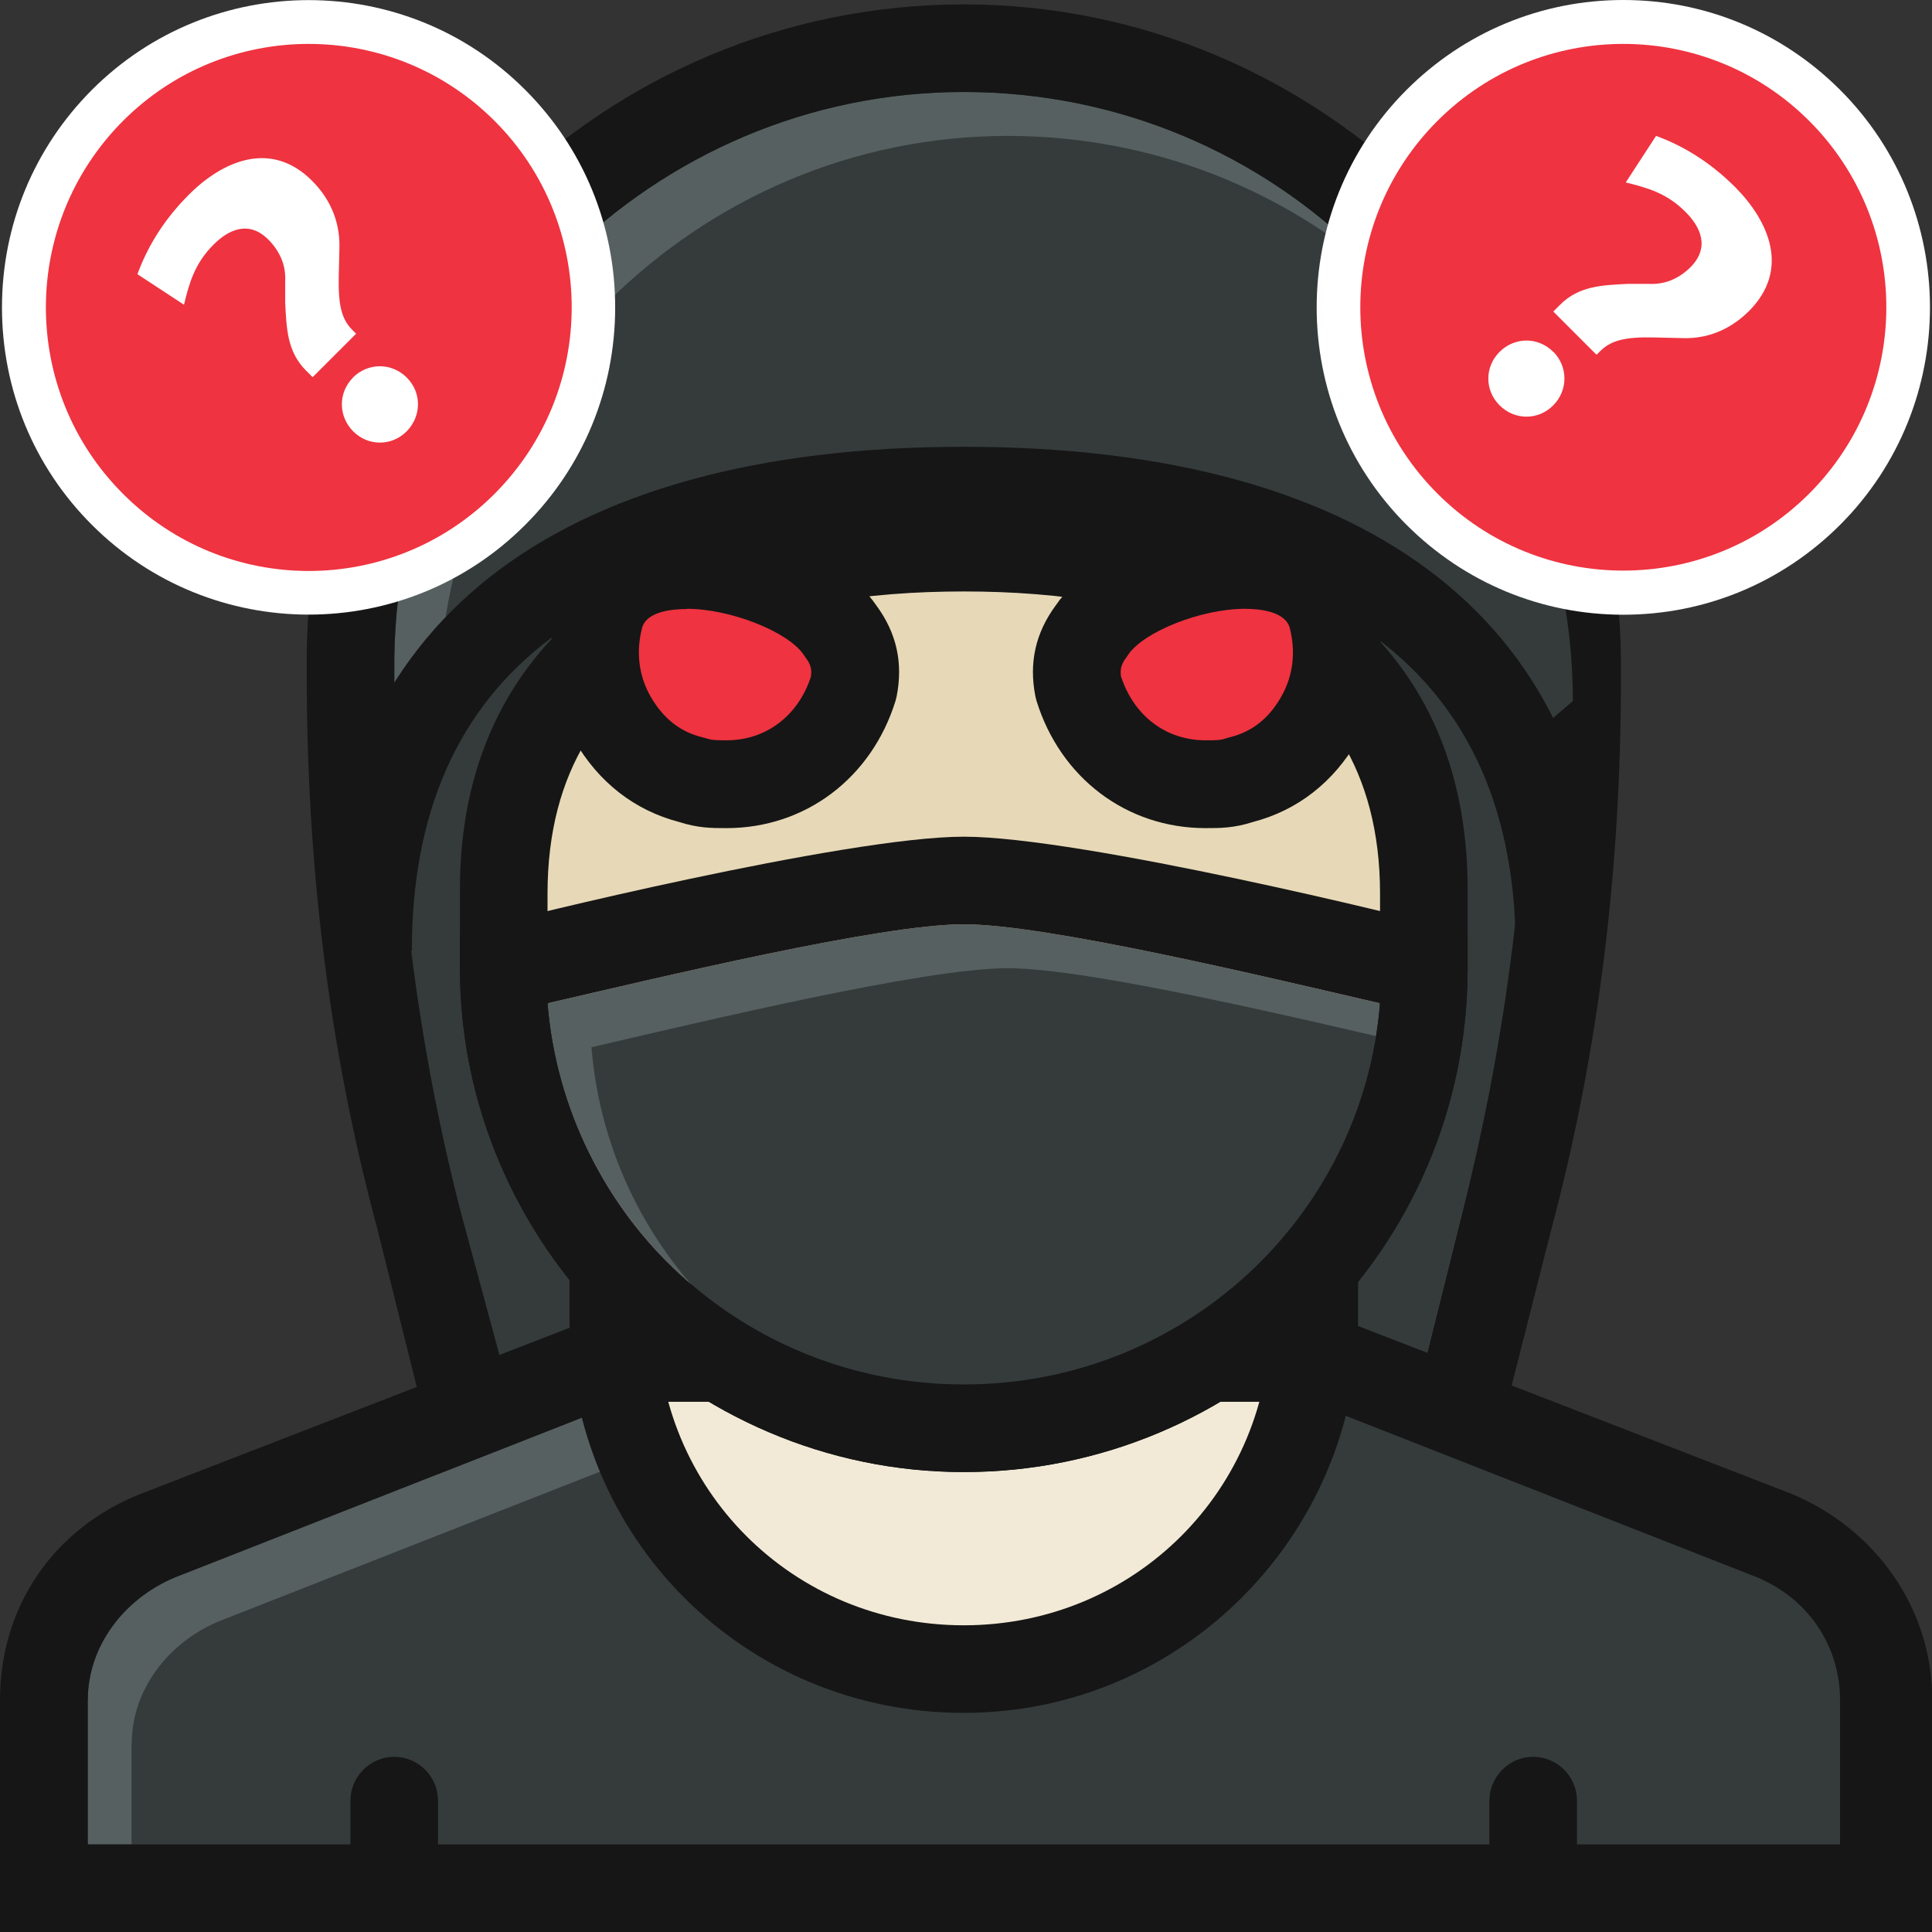 <svg width="88" height="88" viewBox="0 0 88 88" fill="none" xmlns="http://www.w3.org/2000/svg">
<rect x="0" y="0" width="88" height="88" fill="#333333" stroke="none"/>
<g clip-path="url(#clip0_491_6066)">
<path d="M69.641 30.93V29.93C69.641 15.56 58.071 4.19 43.901 4.19C29.731 4.19 18.161 15.76 17.961 29.93V30.93C17.961 39.11 18.961 47.29 20.951 55.07L23.541 64.65H64.251L66.641 55.07C68.641 47.09 69.631 39.11 69.631 30.93H69.641Z" fill="#576060"/>
<path d="M43.901 23.34C27.34 23.34 17.761 30.73 17.761 43.3H17.73C18.23 47.29 18.971 51.23 19.951 55.07L23.541 64.65H64.251L66.641 55.07C67.71 50.77 69.49 46.48 69.981 42.15C69.471 30.35 60.12 23.34 43.891 23.34H43.901Z" fill="#353B3B"/>
<path d="M67.451 68.64H20.351L17.161 55.87C14.961 47.69 13.971 39.31 13.971 30.73V29.73C14.171 13.37 27.541 0.2 43.901 0.2C60.261 0.2 73.631 13.57 73.831 29.93V30.93C73.831 39.51 72.831 47.89 70.641 56.07L67.451 68.64ZM23.551 64.65H64.261L66.651 55.07C68.651 47.09 69.641 39.11 69.641 30.93V29.93C69.641 15.56 58.071 4.19 43.901 4.19C29.731 4.19 18.161 15.76 17.961 29.93V30.93C17.961 39.11 18.961 47.29 20.951 55.07L23.541 64.65H23.551Z" fill="#161616"/>
<path d="M3.99 77.42V84.01H83.81V77.42C83.81 75.03 82.41 72.83 80.02 71.84L59.67 63.85H28.34L7.99 71.84C5.6 72.83 4 75.03 4 77.42H3.99Z" fill="#576060"/>
<path d="M5.99 79.42V86.01H85.81V79.42C85.81 77.03 84.41 72.83 82.02 71.84L61.67 63.85L30.34 65.85L9.99 73.84C7.6 74.83 6 77.03 6 79.42H5.99Z" fill="#353B3B"/>
<path d="M45.901 22.35C58.401 22.35 66.181 25.99 70.641 32.79L71.641 31.93C71.641 17.56 60.071 6.19 45.901 6.19C31.731 6.19 20.161 17.76 19.961 31.93V32.93C19.961 32.99 19.961 33.04 19.961 33.1C24.361 26.1 33.211 22.35 45.901 22.35Z" fill="#353B3B"/>
<path d="M43.9 76.03C35.12 76.03 27.939 68.84 27.939 60.06V36.12H59.87V60.06C59.87 68.84 52.69 76.03 43.91 76.03H43.9Z" fill="#F2EAD7"/>
<path d="M43.9 78.02C33.919 78.02 25.939 70.04 25.939 60.06V34.12H61.859V60.06C61.859 69.84 53.88 78.02 43.9 78.02ZM29.93 38.11V60.06C29.93 67.85 36.12 74.03 43.9 74.03C51.679 74.03 57.87 67.85 57.87 60.06V38.11H29.93Z" fill="#161616"/>
<path d="M22.949 40.71C22.949 29.13 32.329 24.94 43.899 24.94C55.469 24.94 64.849 29.13 64.849 40.71V44.3C64.849 55.87 55.469 65.25 43.899 65.25C32.329 65.25 22.949 55.87 22.949 44.3V40.71Z" fill="#E7D9B7"/>
<path d="M43.899 67.05C31.329 67.05 20.949 56.67 20.949 44.1V40.51C20.949 29.33 29.329 22.75 43.899 22.75C58.469 22.75 66.849 29.13 66.849 40.51V44.1C66.849 56.87 56.469 67.05 43.899 67.05ZM43.899 26.94C35.319 26.94 24.939 29.33 24.939 40.71V44.3C24.939 54.68 33.519 63.26 43.899 63.26C54.279 63.26 62.859 54.68 62.859 44.3V40.71C62.859 29.33 52.479 26.94 43.899 26.94Z" fill="#161616"/>
<path d="M73.029 43.3H69.04C69.04 30.73 60.66 24.34 43.9 24.34C27.14 24.34 18.759 30.73 18.759 43.3H14.77C14.77 28.54 25.149 20.35 43.9 20.35C62.65 20.35 73.029 28.54 73.029 43.3Z" fill="#161616"/>
<path d="M69.84 80.02C68.74 80.02 67.84 80.92 67.84 82.02V86H71.83V82.02C71.83 80.92 70.94 80.02 69.83 80.02H69.84Z" fill="#161616"/>
<path d="M17.961 80.02C16.861 80.02 15.961 80.92 15.961 82.02V86H19.951V82.02C19.951 80.92 19.061 80.02 17.951 80.02H17.961Z" fill="#161616"/>
<path d="M56.71 25.74C59.7 25.74 60.5 27.34 60.7 28.14C61.1 29.73 60.9 31.33 60.1 32.73C59.3 34.12 58.1 35.12 56.51 35.52C55.91 35.72 55.51 35.72 54.91 35.72C52.12 35.72 49.92 33.92 49.12 31.33C48.92 30.33 49.12 29.53 49.72 28.73C50.92 26.94 54.31 25.74 56.7 25.74H56.71Z" fill="#EF3340"/>
<path d="M54.911 37.72C51.321 37.72 48.301 35.44 47.211 31.92L47.161 31.72C46.861 30.19 47.161 28.83 48.091 27.57C49.731 25.17 53.751 23.74 56.711 23.74C61.301 23.74 62.411 26.74 62.641 27.65C63.161 29.74 62.881 31.89 61.841 33.72C60.741 35.63 59.101 36.91 57.071 37.44C56.201 37.72 55.571 37.72 54.911 37.72ZM51.071 30.84C51.661 32.62 53.121 33.72 54.911 33.72C55.451 33.72 55.591 33.72 55.871 33.62L56.021 33.58C57.031 33.33 57.801 32.72 58.361 31.73C58.891 30.8 59.031 29.72 58.751 28.62C58.561 27.85 57.381 27.73 56.701 27.73C54.721 27.73 52.091 28.77 51.381 29.83L51.321 29.92C51.071 30.25 51.011 30.47 51.061 30.84H51.071Z" fill="#161616"/>
<path d="M31.292 25.74C28.302 25.74 27.502 27.34 27.302 28.14C26.902 29.73 27.102 31.33 27.902 32.73C28.702 34.12 29.902 35.12 31.492 35.52C32.092 35.72 32.492 35.72 33.092 35.72C35.882 35.72 38.082 33.92 38.882 31.33C39.082 30.33 38.882 29.53 38.282 28.73C37.082 26.94 33.692 25.74 31.302 25.74H31.292Z" fill="#EF3340"/>
<path d="M33.091 37.72C32.431 37.72 31.801 37.72 30.931 37.44C28.901 36.91 27.261 35.63 26.161 33.72C25.121 31.89 24.831 29.73 25.361 27.65C25.591 26.73 26.691 23.74 31.291 23.74C34.251 23.74 38.261 25.17 39.911 27.57C40.841 28.83 41.141 30.19 40.841 31.72L40.791 31.92C39.701 35.44 36.681 37.72 33.091 37.72ZM31.291 27.74C30.611 27.74 29.431 27.85 29.241 28.62C28.961 29.72 29.101 30.8 29.641 31.74C30.211 32.72 30.971 33.33 31.981 33.58L32.131 33.62C32.411 33.71 32.551 33.72 33.091 33.72C34.881 33.72 36.341 32.62 36.931 30.84C36.991 30.48 36.931 30.26 36.671 29.92L36.611 29.83C35.901 28.77 33.261 27.73 31.291 27.73V27.74Z" fill="#161616"/>
<path d="M87.8 88H0V77.42C0 73.23 2.39 69.64 6.39 68.05L27.54 59.86H60.47L81.62 68.05C85.41 69.64 88.01 73.23 88.01 77.42V88H87.81H87.8ZM3.99 84.01H83.81V77.42C83.81 75.03 82.41 72.83 80.02 71.84L59.67 63.85H28.34L7.99 71.84C5.6 72.83 4 75.03 4 77.42V84.01H3.99Z" fill="#161616"/>
<path d="M43.9 42.1C40.109 42.1 30.13 44.5 24.939 45.7C25.739 55.47 33.919 63.06 43.9 63.06C53.88 63.06 62.059 55.47 62.859 45.7C57.669 44.5 47.69 42.1 43.9 42.1Z" fill="#576060"/>
<path d="M45.9 44.1C42.109 44.1 32.13 46.5 26.939 47.7C27.739 57.47 35.919 65.06 45.9 65.06C55.88 65.06 64.059 57.47 64.859 47.7C59.669 46.5 49.69 44.1 45.9 44.1Z" fill="#353B3B"/>
<path d="M73.94 27C70.48 27 67.22 25.65 64.77 23.19C59.71 18.12 59.71 9.87 64.77 4.81C67.22 2.35 70.48 1 73.94 1C77.4 1 80.66 2.35 83.11 4.81C85.56 7.27 86.91 10.53 86.91 14C86.91 17.47 85.56 20.74 83.11 23.19C80.66 25.65 77.4 27 73.94 27Z" fill="#EF3340"/>
<path d="M73.94 2C77 2 80.07 3.17 82.41 5.51C87.09 10.2 87.09 17.79 82.41 22.48C80.07 24.82 77.01 25.99 73.94 25.99C70.87 25.99 67.81 24.82 65.47 22.48C60.79 17.79 60.79 10.2 65.47 5.51C67.81 3.17 70.87 2 73.94 2ZM73.94 0C70.21 0 66.7 1.46 64.06 4.1C58.61 9.56 58.61 18.44 64.06 23.9C66.7 26.54 70.21 28 73.94 28C77.67 28 81.18 26.54 83.82 23.9C89.27 18.44 89.27 9.56 83.82 4.1C81.18 1.46 77.67 0 73.94 0Z" fill="white"/>
<path d="M70.741 16.01C71.431 16.7 71.431 17.78 70.741 18.47C70.061 19.15 68.991 19.15 68.301 18.46C67.621 17.78 67.621 16.71 68.301 16.03C68.991 15.34 70.061 15.34 70.741 16.02V16.01ZM70.751 14.19L71.061 13.88C71.921 13.02 72.971 12.99 74.151 12.93H75.121C75.731 12.96 76.391 12.77 77.001 12.17C77.901 11.26 77.451 10.33 76.771 9.65C75.911 8.79 75.021 8.55 74.051 8.31L75.431 6.19C76.531 6.59 77.801 7.29 79.031 8.52C80.581 10.08 81.541 12.28 79.671 14.16C79.021 14.81 78.021 15.45 76.621 15.4L75.351 15.37C74.021 15.34 73.391 15.5 72.891 15.99L72.721 16.16L70.741 14.18L70.751 14.19Z" fill="white"/>
<path d="M27.03 14C27.03 17.47 25.68 20.74 23.23 23.19C18.17 28.26 9.94 28.26 4.89 23.19C2.44 20.73 1.09 17.47 1.09 14C1.09 10.53 2.44 7.26 4.89 4.81C7.34 2.35 10.6 1 14.06 1C17.52 1 20.78 2.35 23.23 4.81C25.68 7.27 27.03 10.53 27.03 14Z" fill="#EF3340"/>
<path d="M2.09 14C2.09 10.93 3.26 7.86 5.6 5.51C10.27 0.83 17.85 0.83 22.53 5.51C24.87 7.85 26.04 10.92 26.04 14C26.04 17.08 24.87 20.14 22.53 22.49C17.85 27.18 10.27 27.18 5.6 22.49C3.26 20.15 2.09 17.08 2.09 14ZM0.09 14C0.09 17.74 1.54 21.26 4.18 23.9C9.63 29.36 18.49 29.36 23.93 23.9C26.57 21.26 28.02 17.74 28.02 14C28.02 10.26 26.57 6.74 23.93 4.1C18.49 -1.36 9.63 -1.36 4.18 4.1C1.55 6.74 0.09 10.26 0.09 14Z" fill="white"/>
<path d="M16.07 17.2C16.76 16.51 17.84 16.51 18.53 17.2C19.21 17.88 19.21 18.95 18.52 19.65C17.84 20.33 16.77 20.33 16.09 19.65C15.4 18.96 15.4 17.88 16.08 17.2H16.07ZM14.25 17.19L13.94 16.88C13.08 16.02 13.05 14.97 12.99 13.78V12.8C13.02 12.19 12.83 11.53 12.23 10.92C11.33 10.01 10.39 10.47 9.72 11.15C8.86 12.01 8.62 12.9 8.38 13.88L6.26 12.49C6.66 11.39 7.36 10.11 8.59 8.88C10.14 7.32 12.35 6.36 14.22 8.24C14.87 8.89 15.5 9.9 15.46 11.3L15.43 12.57C15.4 13.9 15.56 14.54 16.05 15.03L16.22 15.2L14.24 17.18L14.25 17.19Z" fill="white"/>
<path d="M43.899 67.05C31.329 67.05 20.949 56.67 20.949 44.1V42.5L22.549 42.1C23.149 41.9 38.509 38.11 43.899 38.11C49.289 38.11 64.649 41.9 65.249 42.1L66.849 42.5V44.1C66.849 56.87 56.469 67.05 43.899 67.05ZM24.939 45.7C25.739 55.47 33.919 63.06 43.899 63.06C53.879 63.06 62.059 55.47 62.859 45.7C57.669 44.5 47.689 42.1 43.899 42.1C40.109 42.1 30.129 44.5 24.939 45.7Z" fill="#161616"/>
</g>
<defs>
<clipPath id="clip0_491_6066">
<rect width="88" height="88" fill="white"/>
</clipPath>
</defs>
</svg>
